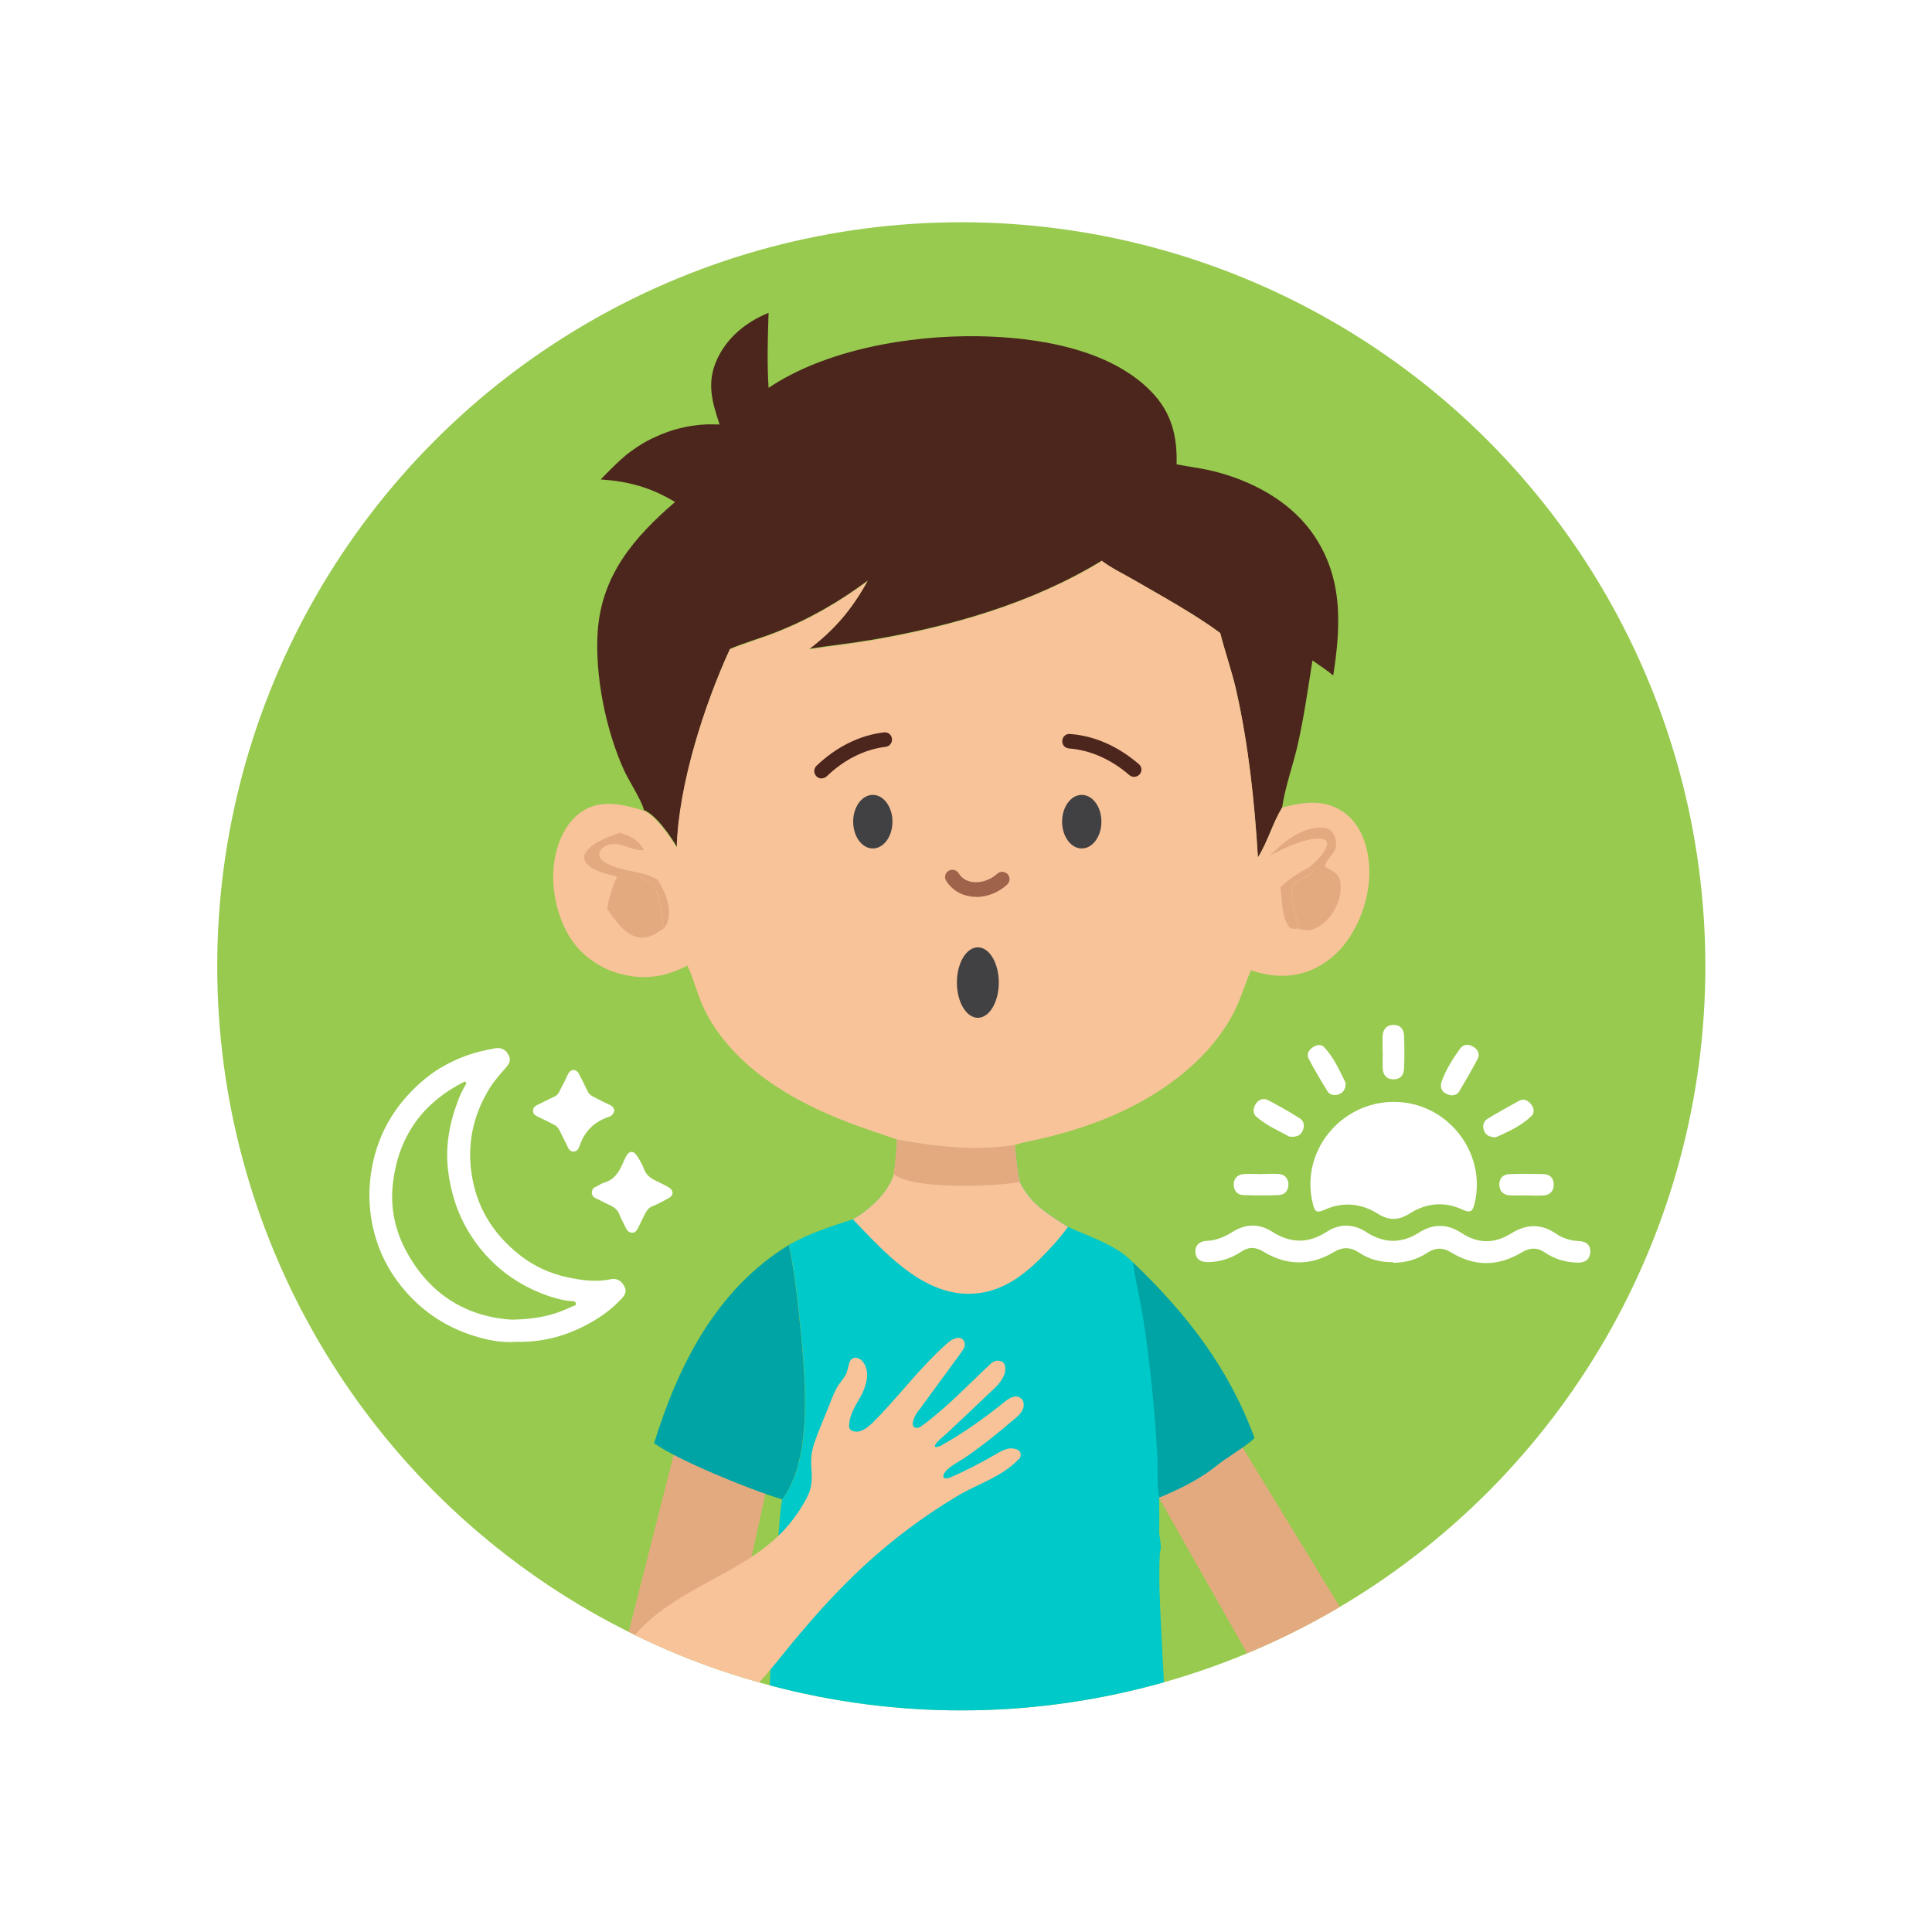 <?xml version="1.0" encoding="UTF-8"?><svg id="Layer_2" xmlns="http://www.w3.org/2000/svg" xmlns:xlink="http://www.w3.org/1999/xlink" viewBox="0 0 119 119"><defs><style>.cls-1{fill:#97ca4e;}.cls-2,.cls-3{fill:#fff;}.cls-4{fill:#00c9c9;}.cls-5{fill:#9f634c;}.cls-6{fill:#4c261d;}.cls-7{fill:#e4aa7f;}.cls-3{filter:url(#drop-shadow-1);}.cls-8{clip-path:url(#clippath);}.cls-9{fill:#00a4a4;}.cls-10{fill:#f8c399;}.cls-11{fill:#414042;}</style><filter id="drop-shadow-1" filterUnits="userSpaceOnUse"><feOffset dx="0" dy="0"/><feGaussianBlur result="blur" stdDeviation="2.98"/><feFlood flood-color="#000" flood-opacity=".3"/><feComposite in2="blur" operator="in"/><feComposite in="SourceGraphic"/></filter><clipPath id="clippath"><circle class="cls-1" cx="59.21" cy="59.52" r="45.83"/></clipPath></defs><g id="Layer_1-2"><g><circle class="cls-3" cx="59.21" cy="59.52" r="50"/><g><circle class="cls-1" cx="59.21" cy="59.52" r="45.83"/><g class="cls-8"><g><path class="cls-2" d="M85.86,67.87c3.27,0,5.72,3.1,4.97,6.24-.11,.44-.2,.65-.74,.4-1.1-.52-2.23-.42-3.25,.23-.68,.43-1.28,.46-1.97,.02-1.05-.66-2.19-.75-3.32-.23-.52,.24-.59,0-.69-.4-.79-3.17,1.7-6.27,5.01-6.26Z"/><path class="cls-2" d="M85.82,77.74c-.76,.02-1.47-.16-2.1-.58-.54-.36-1.01-.37-1.58-.03-1.43,.85-2.89,.83-4.31-.03-.48-.3-.91-.32-1.38,0-.6,.4-1.27,.62-2.01,.64-.44,0-.77-.13-.81-.6-.03-.46,.26-.69,.71-.71,.59-.03,1.1-.25,1.59-.56,.8-.5,1.64-.51,2.42-.01,1.15,.74,2.24,.74,3.39,0,.78-.51,1.64-.48,2.42,.03,1.1,.71,2.16,.72,3.26,.02,.86-.55,1.75-.53,2.61,.04,1.03,.68,2.05,.65,3.07,.01,.92-.57,1.82-.6,2.73,.02,.42,.28,.89,.44,1.4,.46,.44,.02,.75,.21,.72,.69-.03,.51-.38,.66-.85,.64-.71-.03-1.36-.23-1.94-.62-.5-.34-.94-.3-1.45,0-1.42,.85-2.88,.88-4.31,0-.54-.33-.99-.31-1.51,.03-.63,.41-1.34,.6-2.09,.6Z"/><path class="cls-2" d="M85.16,64.76c0-.31-.01-.62,0-.92,.02-.4,.2-.69,.64-.71,.43-.02,.67,.25,.68,.65,.03,.69,.03,1.37,0,2.06-.02,.41-.26,.66-.7,.64-.39-.02-.59-.28-.61-.65-.02-.35,0-.71,0-1.06,0,0,0,0,0,0Z"/><path class="cls-2" d="M77.71,72.31c.36,0,.71-.02,1.07,0,.35,.03,.57,.28,.58,.62,.01,.38-.21,.66-.59,.68-.73,.03-1.47,.03-2.2,0-.34-.01-.56-.26-.58-.61-.01-.39,.2-.64,.58-.68,.38-.04,.76,0,1.14,0Z"/><path class="cls-2" d="M94.01,73.63c-.33,0-.66,.01-.99,0-.41-.02-.67-.24-.67-.67,0-.4,.24-.63,.62-.64,.71-.03,1.42-.02,2.13,0,.38,.02,.61,.26,.6,.66,0,.39-.24,.62-.61,.65-.35,.03-.71,0-1.06,0Z"/><path class="cls-2" d="M79.42,70.01c-.64-.35-1.41-.68-2.04-1.23-.23-.2-.2-.53-.03-.79,.18-.28,.48-.37,.75-.23,.67,.35,1.33,.72,1.97,1.13,.26,.17,.3,.48,.16,.77-.14,.3-.39,.39-.81,.35Z"/><path class="cls-2" d="M92.14,70.05c-.4,0-.62-.13-.73-.4-.12-.3-.04-.59,.23-.75,.63-.38,1.27-.74,1.91-1.09,.3-.17,.55-.04,.75,.2,.19,.23,.23,.54,.04,.72-.65,.63-1.47,.99-2.2,1.32Z"/><path class="cls-2" d="M89.33,67.45c-.44-.07-.69-.4-.53-.84,.26-.73,.68-1.39,1.13-2.02,.2-.28,.53-.3,.83-.11,.26,.16,.41,.44,.26,.73-.36,.69-.75,1.36-1.15,2.03-.1,.17-.29,.23-.55,.23Z"/><path class="cls-2" d="M82.89,66.7c-.01,.39-.15,.6-.42,.7-.27,.1-.55,.05-.7-.18-.41-.66-.81-1.33-1.17-2.02-.13-.25,0-.51,.24-.68,.23-.17,.54-.22,.72-.02,.62,.66,.97,1.49,1.33,2.21Z"/></g><g><path class="cls-2" d="M31.77,82.65c-.83,.07-1.74-.1-2.62-.38-1.61-.51-2.99-1.4-4.12-2.67-.86-.97-1.5-2.07-1.87-3.29-.44-1.43-.52-2.9-.25-4.4,.41-2.24,1.55-4.04,3.28-5.47,.78-.64,1.66-1.11,2.62-1.45,.53-.19,1.07-.3,1.62-.41,.36-.08,.67,.03,.84,.31,.2,.31,.18,.55-.11,.87-.4,.45-.79,.9-1.1,1.43-.9,1.54-1.27,3.19-1.03,4.98,.28,2.12,1.3,3.79,2.94,5.1,.89,.71,1.91,1.18,3.01,1.41,.85,.18,1.72,.3,2.6,.12,.39-.08,.66,.05,.86,.4,.16,.27,.12,.51-.17,.81-.53,.56-1.14,1.03-1.81,1.41-1.42,.82-2.94,1.27-4.7,1.23Zm-.19-1.37c1.46-.02,2.6-.28,3.66-.81,.09-.04,.24-.03,.23-.17-.01-.17-.18-.15-.3-.16-.58-.05-1.14-.22-1.68-.42-.95-.36-1.83-.86-2.62-1.51-.99-.82-1.76-1.8-2.34-2.94-.48-.95-.76-1.96-.91-3.01-.21-1.49,.02-2.91,.53-4.3,.14-.4,.31-.79,.53-1.15,.03-.05,.06-.12,0-.17-.05-.05-.09,0-.14,.02-.14,.07-.27,.14-.41,.22-2.34,1.33-3.63,3.38-3.93,6.02-.18,1.55,.16,3.03,.95,4.39,1.49,2.6,3.77,3.85,6.45,4Z"/><path class="cls-2" d="M37.83,68.38c0,.17-.09,.25-.18,.34-.04,.04-.11,.06-.17,.08-.89,.3-1.48,.89-1.78,1.78-.06,.18-.17,.36-.39,.35-.21-.01-.3-.18-.38-.36-.15-.33-.32-.64-.48-.97-.07-.14-.17-.24-.3-.31-.35-.18-.7-.36-1.05-.52-.16-.07-.27-.18-.27-.35,0-.18,.11-.29,.28-.37,.35-.16,.68-.35,1.03-.5,.28-.12,.34-.4,.47-.63,.14-.24,.25-.5,.37-.75,.07-.15,.19-.26,.35-.26,.16,0,.27,.11,.35,.27,.17,.34,.35,.68,.51,1.03,.13,.29,.42,.36,.65,.49,.24,.14,.5,.25,.75,.37,.14,.07,.22,.18,.25,.31Z"/><path class="cls-2" d="M36.45,73.45c.02-.13,.04-.25,.19-.32,.2-.09,.38-.23,.58-.29,.6-.17,.89-.62,1.12-1.14,.07-.15,.13-.3,.21-.45,.19-.38,.47-.4,.69-.05,.16,.25,.32,.51,.42,.79,.16,.46,.52,.64,.91,.82,.21,.1,.43,.21,.63,.33,.31,.19,.3,.5-.03,.67-.33,.17-.65,.36-.99,.49-.23,.09-.34,.26-.44,.45-.15,.29-.3,.59-.44,.89-.08,.15-.18,.3-.37,.29-.19-.01-.31-.14-.39-.31-.13-.28-.29-.55-.4-.84-.18-.47-.65-.55-1.01-.76-.14-.08-.3-.14-.45-.22-.14-.07-.22-.18-.23-.35Z"/></g><g><polygon class="cls-7" points="74.86 86.41 82.63 99.15 77.77 103.52 70.7 91.04 74.86 86.41"/><polygon class="cls-7" points="42.49 85.69 37.72 104.46 43.64 107.96 47.83 88.89 42.49 85.69"/><path class="cls-9" d="M48.59,76.68c.37,1.79,.55,3.53,.73,5.34,.28,2.94,.7,7.56-.99,10.13-.09,.14-.06,.1-.16,.2-2.07-.62-6.54-2.47-7.88-3.46,1.5-4.85,3.86-9.49,8.3-12.21Z"/><path class="cls-6" d="M44.33,26.17c-.46-1.39-.82-2.57-.18-4,.61-1.37,1.82-2.35,3.19-2.9-.05,1.57-.1,3.05,0,4.62,3.54-2.37,8.68-3.24,12.89-3.18,3.54,.05,8.12,.74,10.71,3.44,1.22,1.27,1.58,2.72,1.53,4.45,.74,.15,1.49,.23,2.22,.41,2.31,.56,4.64,1.77,6.07,3.72,1.98,2.72,1.85,5.71,1.36,8.88-.4-.34-.85-.63-1.28-.93-.28,1.76-.53,3.55-.93,5.29-.29,1.24-.76,2.52-.94,3.78-.6,.98-.88,2.1-1.49,3.07-.21-3.39-.59-6.94-1.33-10.26-.27-1.21-.69-2.37-.99-3.56-1.5-1.13-3.62-2.29-5.26-3.24-.68-.4-1.42-.74-2.05-1.22-4.26,2.6-9.21,4.02-14.11,4.86-1.29,.22-2.6,.36-3.9,.56,1.59-1.21,2.64-2.45,3.61-4.2-1.8,1.33-3.6,2.37-5.69,3.19-.92,.36-1.88,.63-2.79,1.01-1.59,3.47-3.16,8.39-3.27,12.21-.39-.67-1.31-2-2.04-2.28-.1-.52-.94-1.83-1.21-2.42-1.14-2.48-1.83-5.93-1.63-8.63,.25-3.43,2.25-5.76,4.76-7.92-1.5-.9-2.85-1.27-4.58-1.39,.41-.42,.82-.84,1.25-1.23,.1-.09,.21-.18,.31-.27,.11-.09,.22-.17,.33-.25s.22-.16,.34-.24c.12-.08,.23-.15,.35-.22,.12-.07,.24-.14,.36-.2,.12-.06,.25-.13,.37-.18,.13-.06,.25-.11,.38-.17,.13-.05,.26-.1,.39-.15,.13-.05,.26-.09,.39-.13,.13-.04,.27-.08,.4-.11,.13-.03,.27-.06,.4-.09,.14-.03,.27-.05,.41-.07,.14-.02,.27-.03,.41-.05,.14-.01,.28-.02,.41-.03,.14,0,.28,0,.41,0,.14,0,.28,0,.41,.01Z"/><path class="cls-4" d="M55.25,70.18c2.5,.43,4.73,.72,7.26,.33,.08,.76,.14,1.54,.3,2.29,.67,1.37,1.72,1.98,2.97,2.77,1.3,.6,3.01,1.12,3.99,2.18,3.34,3.2,5.29,6.39,6.87,10.68-.29,.34-.89,.9-.98,1.32-.05,.03-.1,.06-.14,.09-.4,.25-.75,.58-1.15,.85-.96,.65-1.92,1.11-2.98,1.55,.02,.74,.02,1.47,.01,2.21,.04,.35,.17,.86,.04,1.19-.08,1.54,0,3.11,.08,4.65,.14,2.86,.3,5.72,.48,8.58,.11,1.89,.27,3.81,.22,5.7,0,.32,0,1.01-.23,1.23-.16,.15-.35,.22-.55,.31-6.34,1.54-13.67,1.51-20.08,.44-1.37-.23-2.66-.82-4.02-1.03-.03,0-.06,0-.09-.01-.08-.08-.2-.21-.24-.32-.18-.45,.83-21.83,1.17-22.84,.1-.1,.07-.06,.16-.2,1.69-2.57,1.28-7.19,.99-10.13-.17-1.81-.36-3.56-.73-5.34,1.23-.72,2.6-1.14,3.94-1.58,1.05-.59,2.16-1.62,2.53-2.78,.09-.72,.17-1.42,.19-2.15Z"/><path class="cls-9" d="M69.78,77.75c3.34,3.2,5.91,6.52,7.49,10.82-.29,.34-1.7,1.24-1.74,1.27-.4,.25-.75,.58-1.15,.85-.96,.65-1.92,1.11-2.98,1.55-.14-.75-.08-1.62-.11-2.39-.07-1.34-.17-2.68-.3-4.02-.16-1.61-.35-3.23-.61-4.82-.18-1.09-.45-2.16-.59-3.27Z"/><path class="cls-10" d="M55.25,70.18c2.5,.43,4.73,.72,7.26,.33,.08,.76,.14,1.54,.3,2.29,.67,1.37,1.72,1.98,2.97,2.77-.5,.69-1.08,1.33-1.68,1.93-1.26,1.25-2.66,2.21-4.5,2.19-2.9-.03-5.21-2.65-7.07-4.59,1.05-.59,2.16-1.62,2.53-2.78,.09-.72,.17-1.42,.19-2.15Z"/><path class="cls-7" d="M55.25,70.18c2.5,.43,4.73,.72,7.26,.33,.08,.76,.14,1.54,.3,2.29-.36,.08-.75,.11-1.12,.14-1.38,.14-5.55,.27-6.64-.62,.09-.72,.17-1.42,.19-2.15Z"/><path class="cls-10" d="M67.85,34.53c.63,.48,1.37,.82,2.05,1.22,1.64,.95,3.76,2.12,5.26,3.24,.3,1.2,.72,2.36,.99,3.56,.75,3.32,1.13,6.86,1.33,10.26,.61-.97,.9-2.09,1.49-3.07,1.22-.32,2.47-.53,3.62,.17,.88,.54,1.39,1.47,1.61,2.47,.4,1.82-.07,3.82-1.08,5.36-.75,1.16-1.93,2.04-3.3,2.29-.91,.17-1.9,.04-2.77-.27-.38,.9-.66,1.87-1.12,2.73-1.63,3.04-4.75,5.16-7.88,6.43-1.22,.48-2.46,.87-3.73,1.17-.59,.15-1.23,.24-1.81,.43-2.53,.39-4.76,.1-7.26-.33-1.01-.36-2.04-.68-3.04-1.07-3.45-1.32-6.98-3.4-8.75-6.79-.46-.88-.67-1.87-1.08-2.77l-.04-.09c-1.3,.69-2.6,.9-4.03,.54-.09-.02-.17-.04-.26-.07-.08-.03-.17-.05-.25-.08-.08-.03-.17-.06-.25-.09-.08-.03-.16-.07-.24-.11-.08-.04-.16-.08-.24-.12-.08-.04-.15-.09-.23-.13s-.15-.09-.22-.14c-.07-.05-.14-.1-.22-.15-.07-.05-.14-.11-.21-.16-.07-.06-.13-.11-.2-.17-.06-.06-.13-.12-.19-.18-.06-.06-.12-.13-.18-.19-.06-.07-.11-.13-.17-.2-.05-.07-.11-.14-.16-.21-.05-.07-.1-.14-.15-.22-.05-.07-.09-.15-.14-.23-.87-1.51-1.18-3.55-.7-5.24,.27-.98,.83-1.95,1.75-2.46,1.14-.62,2.43-.29,3.59,.07,.73,.29,1.65,1.61,2.04,2.28,.1-3.82,1.68-8.75,3.27-12.21,.92-.38,1.87-.65,2.79-1.01,2.09-.82,3.89-1.86,5.69-3.19-.97,1.75-2.02,2.99-3.61,4.2,1.3-.2,2.61-.34,3.9-.56,4.89-.85,9.85-2.27,14.11-4.86Z"/><path class="cls-7" d="M39.55,53.79c.34,.11,.65,.22,.97,.41,.45,.72,.86,1.68,.61,2.55-.05,.18-.11,.27-.23,.41-.25-1.03-.13-1.82-.73-2.77-.27-.1-.54-.18-.73-.4l.11-.2Z"/><path class="cls-7" d="M80.54,53.49l.35,.11c-.2,.55-1.31,.39-1.33,1.34-.02,.75,.32,1.5,.39,2.25-.24,.03-.31,.05-.52-.05-.49-.61-.46-1.73-.56-2.49,.5-.48,1.05-.85,1.67-1.18Z"/><path class="cls-7" d="M78.21,52.71c.85-.85,1.88-1.72,3.16-1.73,.26,0,.52,.06,.69,.27,.18,.22,.29,.71,.21,.98-.12,.42-.63,.74-.66,1.15,.33,.19,.8,.39,.91,.78,.17,.66-.05,1.45-.4,2.01-.3,.49-.82,.98-1.4,1.11-.25,.05-.52,0-.76-.08-.07-.75-.41-1.49-.39-2.25,.02-.96,1.13-.79,1.33-1.34l-.35-.11c.5-.45,1-.83,1.2-1.49-.03-.12-.01-.2-.14-.27-.52-.26-1.62,.14-2.15,.36-.43,.18-.85,.4-1.26,.61Z"/><path class="cls-7" d="M38.15,51.29c.16,.05,.31,.1,.47,.16,.43,.16,.84,.48,1.04,.91-.62,.1-1.32-.47-2.03-.36-.26,.04-.54,.17-.66,.42-.11,.22-.05,.31,.04,.51,.62,.55,1.75,.68,2.54,.87l-.11,.2c.19,.22,.46,.3,.73,.4,.59,.95,.47,1.74,.73,2.77-.52,.35-.97,.69-1.63,.55-.81-.17-1.44-1.1-1.87-1.75,.12-.72,.31-1.31,.6-1.97-.59-.17-1.44-.32-1.86-.8-.16-.18-.16-.31-.15-.55,.39-.75,1.41-1.07,2.16-1.35Z"/><path class="cls-10" d="M62.76,89.86c-.78,.84-1.84,1.29-2.86,1.79-.35,.18-.7,.34-1.02,.55-2.1,1.26-3.89,2.63-5.55,4.14-1.83,1.67-3.48,3.54-5.15,5.61-1.68,2.07-6.58,8.21-10.26,4.27,0,0-1.02-3.29,1.56-5.92,2.85-2.91,7.27-3.61,9.59-7.03,.04-.04,.08-.08,.1-.13l.02-.05c.08-.08,.12-.18,.19-.29,.07-.12,.18-.27,.24-.42,.03-.03,.05-.08,.07-.11l.18-.41v-.03c.03-.07,.04-.11,.05-.18,.02-.05,.03-.12,.04-.18,.11-.58-.05-1.2,.02-1.79,.05-.51,.24-.99,.42-1.46,.25-.62,.49-1.22,.74-1.83,.15-.39,.3-.77,.53-1.12,0-.02,.04-.04,.05-.06s.03-.03,.05-.06c.07-.12,.19-.25,.26-.38,.06-.09,.11-.17,.13-.26,.12-.32,.1-.76,.41-.86,.19-.07,.4,.04,.53,.17,.44,.48,.35,1.23,.09,1.82l-.06,.15c-.31,.61-.76,1.2-.82,1.88-.02,.15-.03,.28,.07,.38,.05,.06,.13,.1,.21,.11,.42,.11,.82-.21,1.12-.49,1.62-1.6,2.96-3.47,4.67-4.96,.28-.25,.75-.47,.98-.14,.1,.18,.08,.41-.05,.57l-.11,.17s-2.52,3.45-2.53,3.46l-.13,.16c-.13,.16-.62,1.02-.05,1.02,.12,0,.23-.08,.32-.15,1.53-1.12,2.84-2.52,4.23-3.82,.15-.13,.34-.2,.52-.16,.26,.03,.35,.23,.36,.43,0,.02,0,.06,0,.08,0,.04,0,.06-.01,.07,0,.04,0,.06,0,.08v.03c-.13,.5-.52,.9-.91,1.24-.57,.55-1.16,1.1-1.74,1.65-.16,.15-.3,.28-.46,.43-.14,.15-.31,.3-.47,.44-.21,.22-.59,.45-.73,.74-.1,.23,.26,.07,.33,.05,1.37-.77,2.67-1.68,3.89-2.67,.31-.26,.74-.54,1.06-.26,.11,.07,.15,.18,.17,.33,.01,.06,0,.12,0,.18-.07,.34-.32,.56-.57,.77-1.02,.87-2.06,1.71-3.17,2.46-.08,.04-.18,.1-.29,.17-.35,.22-.8,.49-.9,.8-.09,.29,.25,.24,.44,.15,.97-.42,1.88-.9,2.8-1.43,.26-.16,.55-.31,.86-.35,.16,0,.32,.02,.47,.09,.22,.12,.23,.41,.08,.58Z"/><g><path class="cls-5" d="M60.12,55.24c-.1,0-.2,0-.3-.02-.65-.08-1.19-.42-1.54-.96-.13-.21-.07-.49,.14-.62,.21-.13,.49-.07,.62,.14,.25,.4,.62,.52,.89,.55,.51,.06,1.09-.14,1.49-.51,.18-.17,.46-.16,.64,.02,.17,.18,.16,.46-.02,.64-.52,.49-1.23,.77-1.92,.77Z"/><path class="cls-6" d="M50.6,47.95c-.12,0-.24-.05-.32-.14-.17-.18-.17-.46,.01-.64,1.21-1.16,2.65-1.88,4.15-2.06,.26-.03,.47,.14,.5,.39,.03,.25-.14,.47-.39,.5-1.31,.16-2.56,.79-3.63,1.82-.09,.08-.2,.12-.31,.12Z"/><path class="cls-6" d="M69.85,47.85c-.1,0-.21-.04-.29-.11-1.12-.97-2.41-1.54-3.72-1.64-.25-.02-.43-.23-.41-.48,.02-.25,.23-.44,.48-.41,1.51,.11,2.97,.76,4.24,1.86,.19,.16,.21,.45,.04,.63-.09,.1-.21,.15-.34,.15Z"/><g><path class="cls-11" d="M54.97,50.61c0,.91-.54,1.65-1.21,1.65s-1.21-.74-1.21-1.65,.54-1.65,1.21-1.65,1.21,.74,1.21,1.65Z"/><path class="cls-11" d="M67.84,50.61c0,.91-.54,1.65-1.21,1.65s-1.21-.74-1.21-1.65,.54-1.65,1.21-1.65,1.21,.74,1.21,1.65Z"/></g></g><path class="cls-11" d="M61.52,60.52c0,1.2-.58,2.17-1.29,2.17s-1.29-.97-1.29-2.17,.58-2.17,1.29-2.17,1.29,.97,1.29,2.17Z"/></g></g></g></g></g></svg>